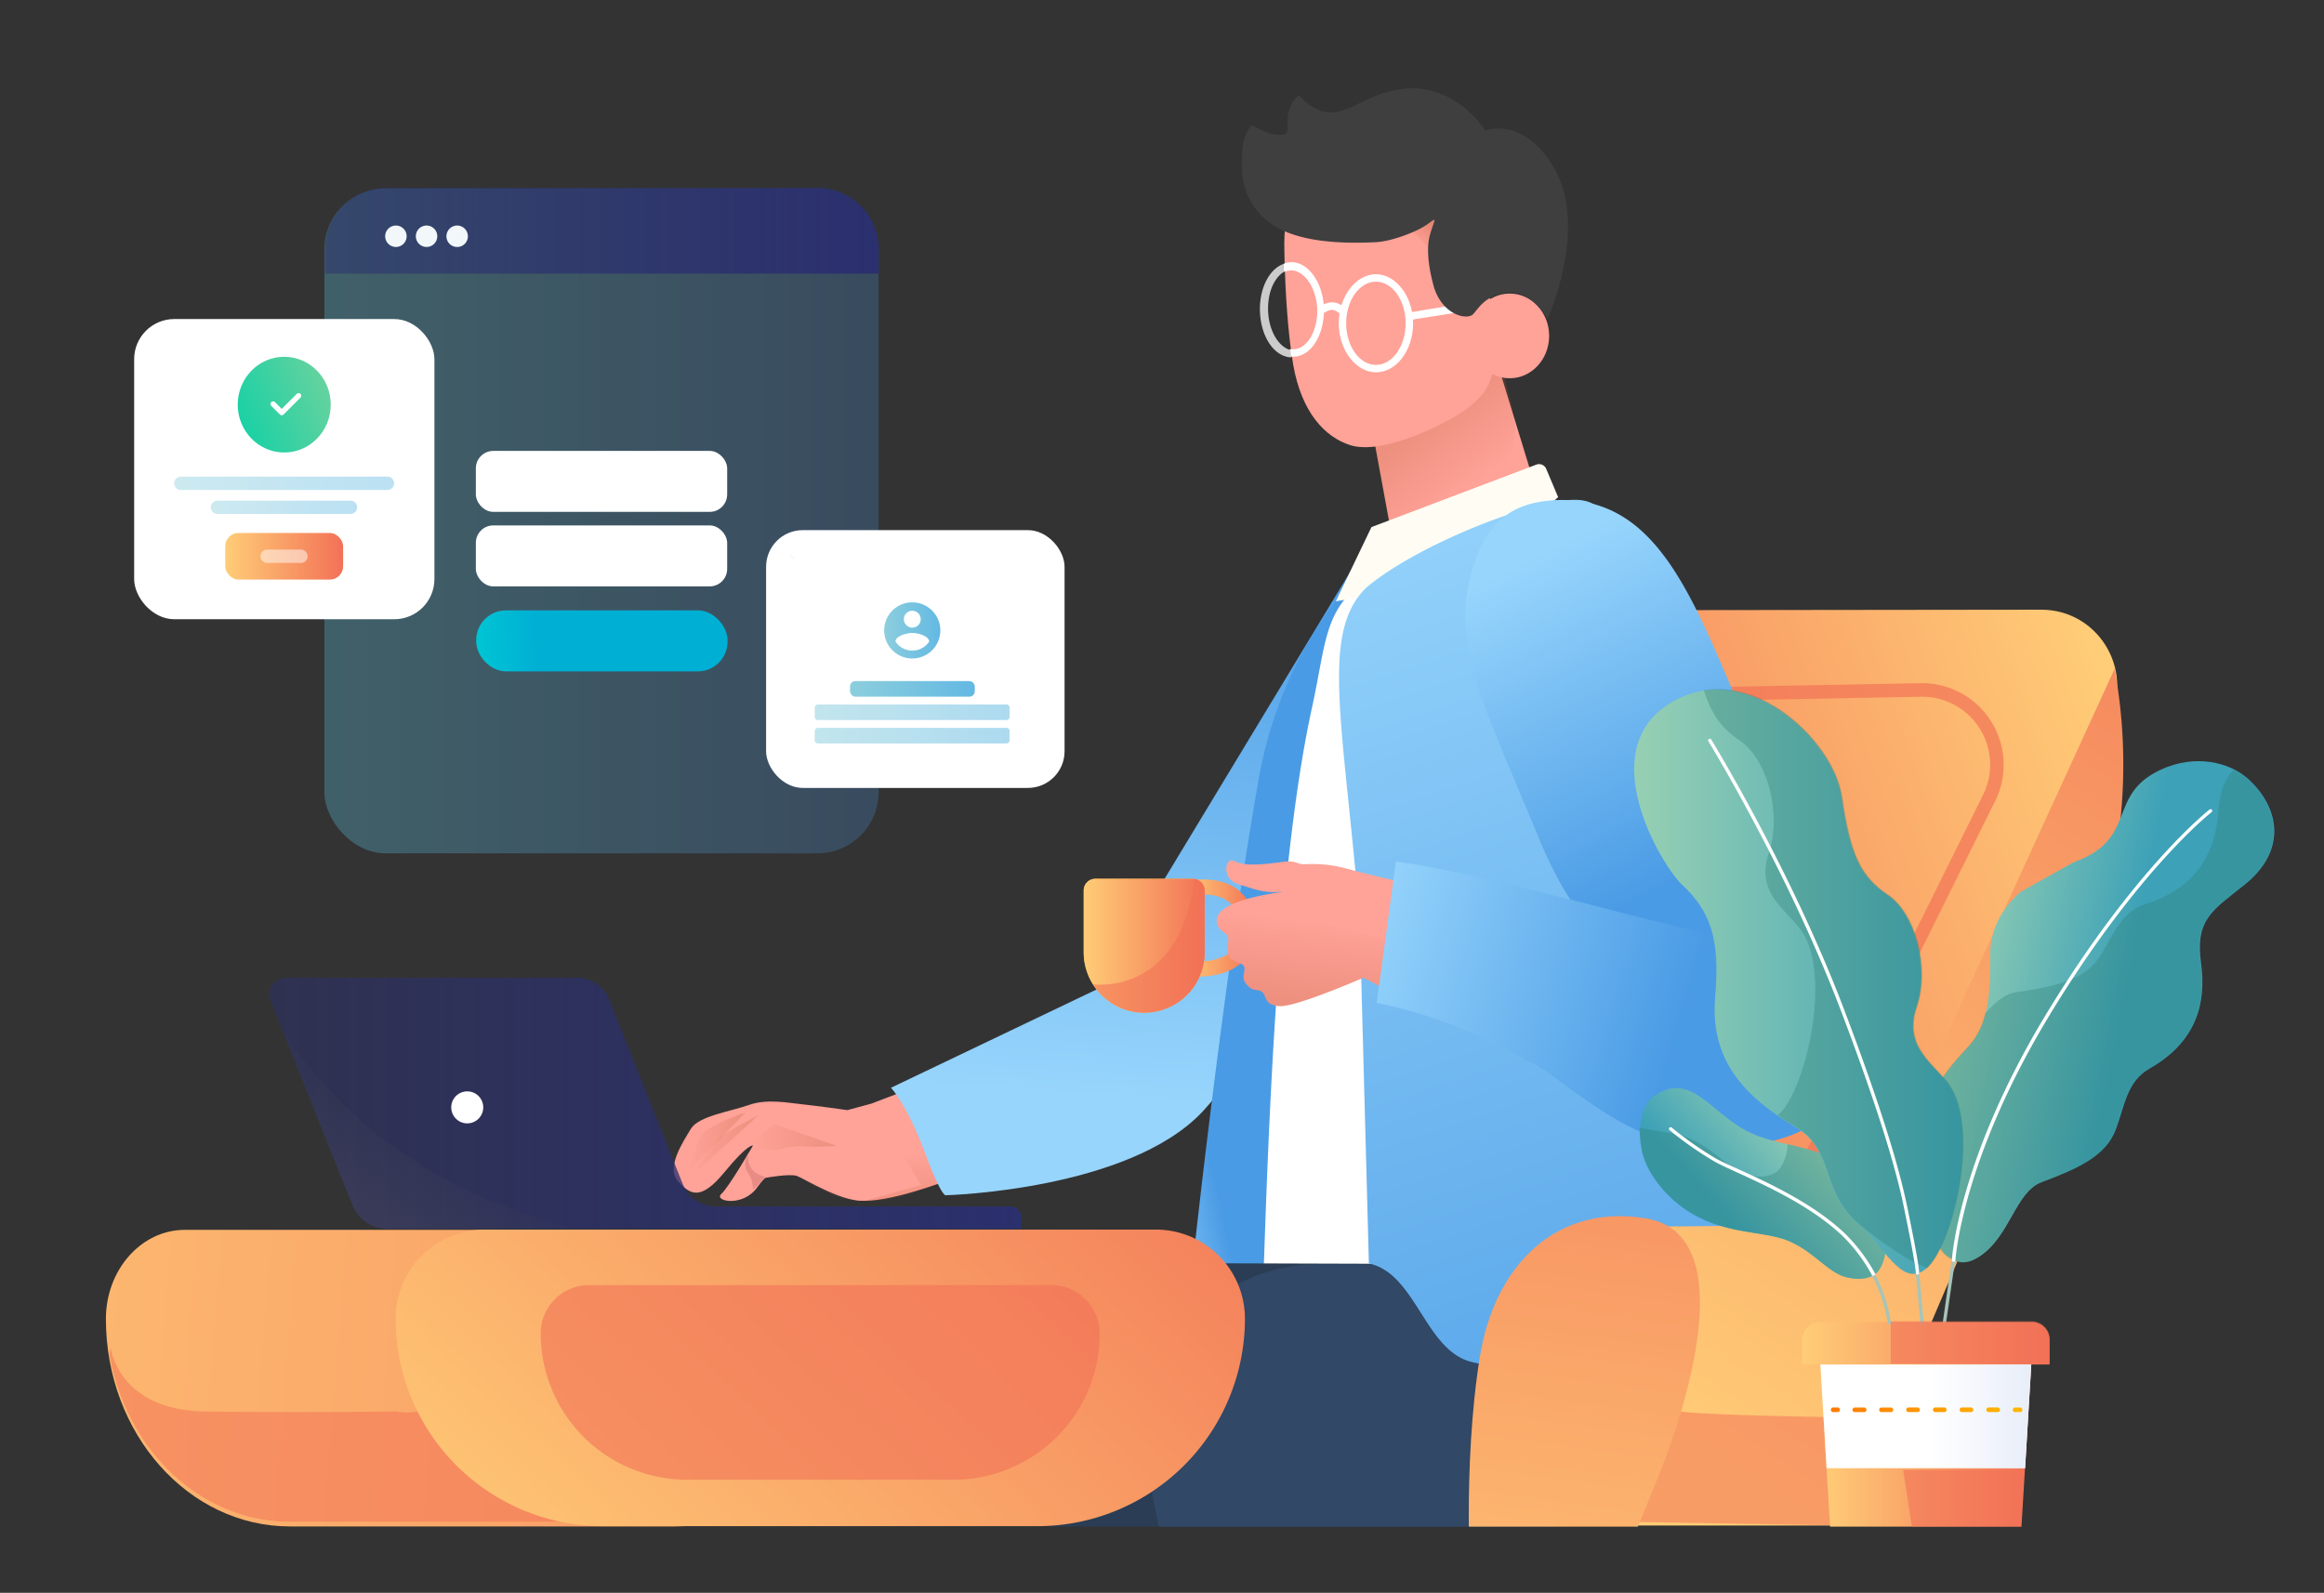 <svg xmlns="http://www.w3.org/2000/svg" xmlns:xlink="http://www.w3.org/1999/xlink" id="Layer_1" data-name="Layer 1" viewBox="0 0 1537.41 1053.94"><rect x="0" y="0" width="1537.41" height="1053.94" fill="#333333" stroke="none"/><defs><style> .cls-1 { fill: none; } .cls-2 { clip-path: url(#clip-path); } .cls-3 { fill: url(#linear-gradient); } .cls-27, .cls-4, .cls-49 { fill: #f27156; } .cls-4 { opacity: 0.68; } .cls-10, .cls-12, .cls-13, .cls-14, .cls-27, .cls-28, .cls-38, .cls-39, .cls-4, .cls-42, .cls-6, .cls-62 { isolation: isolate; } .cls-5 { fill: #ffa298; } .cls-10, .cls-12, .cls-13, .cls-14, .cls-28, .cls-6 { opacity: 0.25; } .cls-6 { fill: url(#linear-gradient-2); } .cls-7 { fill: #fff; } .cls-8 { fill: #ccc; } .cls-9 { fill: url(#linear-gradient-3); } .cls-10 { fill: url(#linear-gradient-4); } .cls-11 { fill: url(#linear-gradient-5); } .cls-12 { fill: url(#linear-gradient-6); } .cls-13 { fill: url(#linear-gradient-7); } .cls-14 { fill: url(#linear-gradient-8); } .cls-15 { fill: #e88c85; } .cls-16 { fill: url(#linear-gradient-9); } .cls-17 { fill: #fffdf3; } .cls-18 { fill: #ddd; } .cls-19 { fill: #2a3d54; } .cls-20 { fill: #314866; } .cls-21 { fill: url(#linear-gradient-10); } .cls-22 { fill: url(#linear-gradient-11); } .cls-23 { fill: url(#linear-gradient-12); } .cls-24 { fill: #ffbf40; } .cls-25 { fill: url(#linear-gradient-13); } .cls-26 { clip-path: url(#clip-path-2); } .cls-27 { opacity: 0.58; } .cls-28 { fill: url(#linear-gradient-14); } .cls-29 { fill: url(#linear-gradient-15); } .cls-30 { fill: url(#linear-gradient-16); } .cls-31 { opacity: 0.3; } .cls-32 { fill: url(#linear-gradient-17); } .cls-33 { fill: url(#linear-gradient-18); } .cls-34 { fill: #f2f7f9; } .cls-34, .cls-36, .cls-38, .cls-39 { fill-rule: evenodd; } .cls-35 { fill: url(#linear-gradient-19); } .cls-36 { fill: url(#linear-gradient-20); } .cls-37 { fill: url(#linear-gradient-21); } .cls-38, .cls-39, .cls-48 { opacity: 0.53; } .cls-38 { fill: url(#linear-gradient-22); } .cls-39 { fill: url(#linear-gradient-23); } .cls-40, .cls-42 { opacity: 0.44; } .cls-41 { fill: url(#linear-gradient-24); } .cls-42 { fill: url(#linear-gradient-25); } .cls-43 { fill: url(#linear-gradient-26); } .cls-44 { fill: url(#linear-gradient-27); } .cls-45 { opacity: 0.5; } .cls-46 { fill: url(#linear-gradient-28); } .cls-47 { clip-path: url(#clip-path-3); } .cls-50 { fill: url(#linear-gradient-29); } .cls-51 { fill: url(#linear-gradient-30); } .cls-52 { clip-path: url(#clip-path-4); } .cls-53 { fill: url(#linear-gradient-31); } .cls-54 { fill: url(#linear-gradient-32); } .cls-55 { clip-path: url(#clip-path-5); } .cls-56 { opacity: 0.52; } .cls-57 { fill: url(#linear-gradient-33); } .cls-58 { fill: url(#linear-gradient-34); } .cls-59 { fill: url(#linear-gradient-35); } .cls-60 { fill: url(#linear-gradient-36); } .cls-61 { fill: url(#linear-gradient-37); } .cls-62 { fill: #297c6e; opacity: 0.32; } .cls-63 { fill: url(#linear-gradient-38); } .cls-64 { fill: #a7c4b8; } .cls-65 { fill: url(#linear-gradient-39); } .cls-66 { fill: url(#linear-gradient-40); } .cls-67 { fill: #3f3f3f; } </style><clipPath id="clip-path"><rect class="cls-1" x="-13.96" y="-26.09" width="1719.53" height="1036.24"></rect></clipPath><linearGradient id="linear-gradient" x1="1430.78" y1="519.27" x2="986.08" y2="362.57" gradientTransform="matrix(1, 0, 0, -1, -13.96, 1027.91)" gradientUnits="userSpaceOnUse"><stop offset="0" stop-color="#ffcd77"></stop><stop offset="1" stop-color="#f37157"></stop></linearGradient><linearGradient id="linear-gradient-2" x1="12918.51" y1="1273.35" x2="12952.31" y2="1316.87" gradientTransform="translate(13893.64 1595.91) rotate(180)" gradientUnits="userSpaceOnUse"><stop offset="0" stop-color="#bc5a32" stop-opacity="0"></stop><stop offset="0.99" stop-color="#bc5a32"></stop></linearGradient><linearGradient id="linear-gradient-3" x1="12966.55" y1="1441.29" x2="12938.44" y2="1480.26" xlink:href="#linear-gradient-2"></linearGradient><linearGradient id="linear-gradient-4" x1="606.21" y1="182.15" x2="609.05" y2="219.41" gradientTransform="translate(-13.96 581.91)" xlink:href="#linear-gradient-2"></linearGradient><linearGradient id="linear-gradient-5" x1="780.63" y1="-227.21" x2="755.04" y2="145.41" gradientTransform="translate(-13.96 581.91)" gradientUnits="userSpaceOnUse"><stop offset="0" stop-color="#4a9be5"></stop><stop offset="1" stop-color="#97d5fc"></stop></linearGradient><linearGradient id="linear-gradient-6" x1="468.18" y1="271.72" x2="507.13" y2="271.72" gradientTransform="matrix(1, 0, 0, -1, -13.96, 1027.91)" xlink:href="#linear-gradient-2"></linearGradient><linearGradient id="linear-gradient-7" x1="469.58" y1="269.22" x2="515.79" y2="269.22" gradientTransform="matrix(1, 0, 0, -1, -13.96, 1027.91)" xlink:href="#linear-gradient-2"></linearGradient><linearGradient id="linear-gradient-8" x1="511" y1="275.64" x2="567.47" y2="275.64" gradientTransform="matrix(1, 0, 0, -1, -13.96, 1027.91)" xlink:href="#linear-gradient-2"></linearGradient><linearGradient id="linear-gradient-9" x1="790.42" y1="73.37" x2="733.85" y2="85.75" xlink:href="#linear-gradient-5"></linearGradient><linearGradient id="linear-gradient-10" x1="1161.09" y1="-41.88" x2="908.39" y2="721.89" gradientTransform="matrix(1, 0, 0, -1, -13.96, 1027.91)" xlink:href="#linear-gradient-5"></linearGradient><linearGradient id="linear-gradient-11" x1="1133.26" y1="451.36" x2="1027.38" y2="658.89" gradientTransform="matrix(1, 0, 0, -1, -13.96, 1027.91)" xlink:href="#linear-gradient-5"></linearGradient><linearGradient id="linear-gradient-12" x1="797.33" y1="32.13" x2="844.12" y2="32.13" gradientTransform="translate(-13.96 581.91)" gradientUnits="userSpaceOnUse"><stop offset="0" stop-color="#ffcc76"></stop><stop offset="1" stop-color="#f27156"></stop></linearGradient><linearGradient id="linear-gradient-13" x1="730.88" y1="402.14" x2="810.88" y2="402.14" gradientTransform="matrix(1, 0, 0, -1, -13.96, 1027.91)" xlink:href="#linear-gradient-12"></linearGradient><clipPath id="clip-path-2"><path class="cls-1" d="M724.62,581.48h64.6a7.7,7.7,0,0,1,7.7,7.7h0v40.88a40,40,0,0,1-40,40h0a40,40,0,0,1-40-40V589.18a7.7,7.7,0,0,1,7.7-7.7Z"></path></clipPath><linearGradient id="linear-gradient-14" x1="1197.75" y1="-966.2" x2="1182.35" y2="-913.58" gradientTransform="matrix(0.99, -0.17, 0.17, 0.99, -46.58, 1781)" xlink:href="#linear-gradient-2"></linearGradient><linearGradient id="linear-gradient-15" x1="12109.87" y1="3455.95" x2="12080.73" y2="3433.43" gradientTransform="translate(13408.14 -1178.72) rotate(155.75)" gradientUnits="userSpaceOnUse"><stop offset="0" stop-color="#cc7a5e" stop-opacity="0"></stop><stop offset="0.92" stop-color="#aa5f4b"></stop></linearGradient><linearGradient id="linear-gradient-16" x1="1123.58" y1="345.25" x2="908.99" y2="408.78" gradientTransform="matrix(1, 0, 0, -1, -13.96, 1027.91)" xlink:href="#linear-gradient-5"></linearGradient><linearGradient id="linear-gradient-17" x1="214.59" y1="709.35" x2="581.23" y2="709.35" gradientTransform="matrix(1, 0, 0, -1, 0, 1054)" gradientUnits="userSpaceOnUse"><stop offset="0" stop-color="#5fcae7"></stop><stop offset="1" stop-color="#4783c4"></stop></linearGradient><linearGradient id="linear-gradient-18" x1="229" y1="875.21" x2="595.25" y2="875.21" gradientTransform="matrix(1, 0, 0, -1, -13.96, 1027.91)" gradientUnits="userSpaceOnUse"><stop offset="0" stop-color="#2b306e" stop-opacity="0.5"></stop><stop offset="1" stop-color="#2b306e"></stop></linearGradient><linearGradient id="linear-gradient-19" x1="287.04" y1="625.4" x2="356.21" y2="628.23" gradientTransform="matrix(1, 0, 0, -1, 0, 1054)" gradientUnits="userSpaceOnUse"><stop offset="0" stop-color="#00d3d3"></stop><stop offset="1" stop-color="#00afd4"></stop></linearGradient><linearGradient id="linear-gradient-20" x1="598.88" y1="610.78" x2="636.02" y2="610.78" gradientTransform="matrix(1, 0, 0, -1, -13.96, 1027.91)" gradientUnits="userSpaceOnUse"><stop offset="0" stop-color="#8ccedd"></stop><stop offset="1" stop-color="#63b9e3"></stop></linearGradient><linearGradient id="linear-gradient-21" x1="562.33" y1="598.18" x2="644.85" y2="598.18" gradientTransform="matrix(1, 0, 0, -1, 0, 1054)" xlink:href="#linear-gradient-20"></linearGradient><linearGradient id="linear-gradient-22" x1="552.91" y1="556.62" x2="681.85" y2="556.62" xlink:href="#linear-gradient-20"></linearGradient><linearGradient id="linear-gradient-23" x1="552.91" y1="541.15" x2="681.85" y2="541.15" xlink:href="#linear-gradient-20"></linearGradient><linearGradient id="linear-gradient-24" x1="153.4" y1="692.25" x2="250.22" y2="692.25" xlink:href="#linear-gradient-20"></linearGradient><linearGradient id="linear-gradient-25" x1="129.15" y1="708.13" x2="274.66" y2="708.13" xlink:href="#linear-gradient-20"></linearGradient><linearGradient id="linear-gradient-26" x1="156.09" y1="773.02" x2="242.91" y2="809.02" gradientTransform="matrix(1, 0, 0, -1, 0, 1054)" gradientUnits="userSpaceOnUse"><stop offset="0" stop-color="#16d1a5"></stop><stop offset="1" stop-color="#87d29c"></stop></linearGradient><linearGradient id="linear-gradient-27" x1="148.97" y1="685.92" x2="226.99" y2="685.92" gradientTransform="matrix(1, 0, 0, -1, 0, 1054)" xlink:href="#linear-gradient"></linearGradient><linearGradient id="linear-gradient-28" x1="1128.04" y1="66.07" x2="1581.22" y2="752.19" gradientTransform="matrix(1, 0, 0, -1, -13.96, 1027.91)" xlink:href="#linear-gradient-12"></linearGradient><clipPath id="clip-path-3"><polygon class="cls-1" points="1075.57 811.77 1237.92 810.35 1344.51 582.35 1338.16 756.71 1220.28 1009.41 1024.04 1009.41 1075.57 811.77"></polygon></clipPath><linearGradient id="linear-gradient-29" x1="1022.81" y1="-168.34" x2="1115.98" y2="507.19" xlink:href="#linear-gradient"></linearGradient><linearGradient id="linear-gradient-30" x1="192.01" y1="148.09" x2="689.65" y2="148.09" gradientTransform="translate(-13.96 581.91)" xlink:href="#linear-gradient-18"></linearGradient><clipPath id="clip-path-4"><path class="cls-1" d="M189.1,646.91H381.77a22.82,22.82,0,0,1,21.17,14.35l48.64,122a23.84,23.84,0,0,0,22.17,15H668.28a7.43,7.43,0,0,1,7.41,7.42h0a7.41,7.41,0,0,1-7.41,7.41H256.38a25,25,0,0,1-23.23-15.71L178.84,662.13A11.07,11.07,0,0,1,185,647.75h0A11.11,11.11,0,0,1,189.1,646.91Z"></path></clipPath><linearGradient id="linear-gradient-31" x1="334.75" y1="179.73" x2="261.69" y2="288.79" gradientTransform="translate(-13.96 581.91)" gradientUnits="userSpaceOnUse"><stop offset="0" stop-color="#41415a" stop-opacity="0"></stop><stop offset="1" stop-color="#41415a"></stop></linearGradient><linearGradient id="linear-gradient-32" x1="-298.08" y1="168.79" x2="1215.1" y2="48.64" xlink:href="#linear-gradient"></linearGradient><clipPath id="clip-path-5"><path class="cls-1" d="M122.3,810.77H515.8c28.85,0,52.24,26.39,52.24,58.94h0C568,945.53,513.56,1007,446.36,1007H191.74c-67.2,0-121.68-61.47-121.68-137.29h0c0-32.55,23.39-58.94,52.24-58.94Z"></path></clipPath><linearGradient id="linear-gradient-33" x1="350.45" y1="-75.19" x2="803.63" y2="397.05" gradientTransform="matrix(1, 0, 0, -1, -13.96, 1027.91)" xlink:href="#linear-gradient-12"></linearGradient><linearGradient id="linear-gradient-34" x1="1206.18" y1="306.93" x2="1369.87" y2="306.93" gradientTransform="translate(-13.96 581.91)" xlink:href="#linear-gradient"></linearGradient><linearGradient id="linear-gradient-35" x1="1218.21" y1="376.76" x2="1357.72" y2="376.76" gradientTransform="translate(-13.96 581.91)" xlink:href="#linear-gradient"></linearGradient><linearGradient id="linear-gradient-36" x1="1290.99" y1="65.26" x2="1368.99" y2="65.26" gradientTransform="translate(-13.96 871.91)" gradientUnits="userSpaceOnUse"><stop offset="0" stop-color="#e4ebf8" stop-opacity="0"></stop><stop offset="1" stop-color="#e4ebf8"></stop></linearGradient><linearGradient id="linear-gradient-37" x1="1297.64" y1="68.53" x2="1416.68" y2="92.33" gradientTransform="translate(-13.96 581.91)" gradientUnits="userSpaceOnUse"><stop offset="0" stop-color="#97d0b3"></stop><stop offset="1" stop-color="#3da1b7"></stop></linearGradient><linearGradient id="linear-gradient-38" x1="1214.98" y1="172.11" x2="1156.78" y2="224.14" xlink:href="#linear-gradient-37"></linearGradient><linearGradient id="linear-gradient-39" x1="1095.02" y1="378.31" x2="1312.48" y2="378.31" gradientTransform="matrix(1, 0, 0, -1, -13.96, 1027.91)" xlink:href="#linear-gradient-37"></linearGradient><linearGradient id="linear-gradient-40" x1="1224.93" y1="350.91" x2="1351.65" y2="350.91" gradientTransform="translate(-13.96 581.91)" gradientUnits="userSpaceOnUse"><stop offset="0.01" stop-color="#ff7a00"></stop><stop offset="0.98" stop-color="#ffb600"></stop></linearGradient></defs><g id="Layer_2" data-name="Layer 2"><g id="Layer_3" data-name="Layer 3"><g class="cls-2"><g><g id="Layer_16" data-name="Layer 16"><g><path class="cls-3" d="M1058.63,403.77l291.53-.35c37.19-.16,61.62,38.81,45.24,72.21L1234.4,804l-91,28.24-86.12-9.89Z"></path><path class="cls-4" d="M1073.19,464.74,1271.68,461l-.09-4.5V461a45,45,0,0,1,41.09,63.27l4.12,1.81-4-2-154,310.42a4.5,4.5,0,0,0,8.06,4l154-310.51v-.05a54,54,0,0,0-49.29-75.9h0L1073,455.74a4.5,4.5,0,0,0,.18,9Z"></path><g><path class="cls-5" d="M908.25,286.68,921.53,359s3,16.23-5.41,41.8c-5.9,17.21,5.41,19.18,14.75,20.16,11.32,1,28.53.5,54.1-4.91,37.38-7.87,53.12-28,53.12-28l-10.82-28-36.89-120.5Z"></path><path class="cls-6" d="M996.29,304.38c11.31-17.21,2.45-42.29,2-42.78l-3.44-13.77-4.43-8.37-80.69,55.6,10.82,60s12.29-2,29.5-10.33c12.3-5.9,33.94-21.64,46.24-40.33Z"></path><path class="cls-5" d="M853.85,135.63c10.31-19.72,29.33-14.39,29.33-14.39s31.42-24,61.31-2.17c25.27,18.68,40.75,77.32,40.75,77.32L994.51,222s-5.14,14.92-7.72,26.65c-2.58,11.19-12.37,20.78-29.33,29.84-20.09,10.66-47.89,21.33-64.38,16s-32-21.31-37.61-53.29c-3.61-21.32-5.15-48.5-5.67-68.75,0-6.4-1.54-25.57,4.13-36.77Z"></path><g><path class="cls-7" d="M881.2,205.06a7.55,7.55,0,0,0-4.92,2l-3-4c0-.49,3.44-3,8.36-3a10.63,10.63,0,0,1,7.87,3.93l-3.46,3.46S883.66,205.06,881.2,205.06Z"></path><path class="cls-7" d="M853.17,231.06l.49,4.92h2c11.8,0,20.65-14.75,20.16-32-.49-16.72-10.33-31-22.13-30.49a14.33,14.33,0,0,0-4.43,1v5.42a17.58,17.58,0,0,1,4.92-1c8.85,0,16.72,11.81,17.21,25.58S865,230.62,856.1,231.07Z"></path></g><path class="cls-8" d="M854.15,236.51l-.49-4.91c-7.87-2-14.26-12.79-14.76-25.58-.49-12.29,3.94-22.13,10.33-26.06v-5.41C839.4,178,833,191.27,833.49,206,834,222.74,842.84,236.06,854.15,236.51Z"></path><path class="cls-9" d="M963.42,105l-86.07,27s32.46,6.88,52.14,18.2c16.72,9.83,36.39,42.29,36.39,42.29Z"></path><ellipse class="cls-5" cx="998.74" cy="222.26" rx="26.07" ry="28.03"></ellipse><g><path class="cls-7" d="M885.63,213.91c0-17.7,11.31-32.46,24.59-32.46s24.59,14.76,24.59,32.46S924,246.35,910.22,246.35C896.94,246.35,885.63,231.6,885.63,213.91Zm4.92,0c0,15.25,8.85,27.54,19.67,27.54s19.67-12.29,19.67-27.54-8.85-27.54-19.67-27.54S890.55,198.64,890.55,213.91Z"></path><path class="cls-7" d="M931.37,211.91l-.5-4.92L981,198.64l-5.94,6.42Z"></path></g><g><path class="cls-5" d="M576.38,730.25s104.18-40.1,136.26-47.8,29.52,56.46,29.52,56.46-84.93,31.51-119.36,43.63c-53.48,18.83-60.32,9.84-60.32,9.84Z"></path><path class="cls-10" d="M670.29,736.06s-80.86,37.54-111.66,36.26-52.94,7.59-52.94,7.59,18.93-5.94,27.59,1.76c15.24,6.9,29.3,21.71,74.44,6.26,45.44-15.56,72.19-25.19,72.19-25.19Z"></path><path class="cls-11" d="M900.86,365.67,726.44,654.22,589.33,719.79c-.81-1.14,10.22,9.59,23.06,44.24C623.46,793.91,626,790.85,626,790.85s120.29-3.17,169.38-55.17S948.35,476.37,900.86,365.67Z"></path><path class="cls-5" d="M576.38,730.25l-15.83,4.28s-21.39-3-29.94-3.85-23.11-3.85-35.09.43-33.37,7.27-38.48,15.8-16.68,25.67-8.56,34.65,15,13.26,30.81-6S498.12,758,498.12,758s-15.83,27.38-21,32.09,14.54,9,24-4.71c3.42-4.7,5.13-6,5.13-6s16.26-3,21-1.28,33.37,19.68,47.06,15.83l35.08-9.84Z"></path><path class="cls-12" d="M493.17,736.06s-26.95,9-29.95,16.26-9,24-9,24"></path><path class="cls-13" d="M501.83,737.91s-23.26,11.88-26,15.08-20.21,26.48-20.21,26.48"></path><path class="cls-14" d="M512.1,743.73S498.47,753.84,497,760.58a36.84,36.84,0,0,1,10.59,0c6.42.8,8.66-.65,15.88-1.77s8.35,0,15.24,0,14.76-.64,14.76-.64"></path><path class="cls-15" d="M494.94,763.14s-4.18,7.06-.32,12.52a20.14,20.14,0,0,1,3.48,11.55s6.1-5.62,8-8.67C501.19,777.58,493.65,773.73,494.94,763.14Z"></path></g><path class="cls-7" d="M823.92,887.67l345.48-13.76S1101.77,490.29,1098,473.57c-29.65-129.35-88.29-131.64-105-132.13C764.09,336.83,823.92,887.67,823.92,887.67Z"></path><path class="cls-16" d="M931,367.79c-6.76.78-31.83.92-63.54,53.67a277.94,277.94,0,0,0-34.85,94.45c-23.74,133.81-46.3,339.61-49.61,380.5v.67c0,3.51,2.3,6.33,5.1,6.31h13.66c12.6,0,32.57-11.66,33-26.91C838.23,776.64,843,583.05,867.76,469,879.94,413.91,873.57,395.09,931,367.79Z"></path><path class="cls-17" d="M1030.71,329l-60,53.61-87,15.25,23.56-49.1,109.26-41.4a5.13,5.13,0,0,1,6.39,3l7.87,18.68Z"></path><circle class="cls-18" cx="863" cy="591.61" r="7.38"></circle><g><path class="cls-19" d="M997.92,836.47l-227.29-.7-108,125.64L701.45,1020H1012S1065.69,922.59,997.92,836.47Z"></path><path class="cls-20" d="M998.63,836.47H872.29c-72.92,0-127.51,66.89-112.9,138.33l16.18,79.11,247.06-2.82L1053,865.44Z"></path></g><path class="cls-21" d="M905.57,836c31.33,6.68,37.07,57.86,68.24,65.26a74.18,74.18,0,0,0,17.05,2.12L1169.8,890.5a5.4,5.4,0,0,0,5.42-5.38h0a5.14,5.14,0,0,0-.16-1.3l-65.17-410.24c-31.47-129.35-49.09-142.35-66.79-142.84-27.55-1-106,29.7-139.41,58.24-30.49,30-15,89-4.24,218.82"></path><path class="cls-22" d="M1025.26,331.21c-26.25,2.2-39.11,15.26-47.44,34.82a111,111,0,0,0-4.73,71.88c8.87,33.4,17.7,51,43.54,113.4,29.33,72.86,60.25,82.63,88.92,108.73,38.78,35.34,48.48,106,85.44,88,38.12-18.6,42.26-54.86,40.35-88.6-2.11-37.58-49.17-120-75-178.72-36.17-83.36-59-155.28-131.16-149.57Z"></path><g><path class="cls-23" d="M790.17,592.38l-.56-2.9.55,2.9h0l-.56-2.9.55,2.9h0a37.6,37.6,0,0,1,6.09-.47,36.13,36.13,0,0,1,7.76.81,24,24,0,0,1,5.89,2.09,18.59,18.59,0,0,1,3.86,2.67,17.7,17.7,0,0,1,4.41,6.43,30,30,0,0,1,2,11v.39a24,24,0,0,1-.82,6.47,16,16,0,0,1-4.34,7.38,19.5,19.5,0,0,1-5.08,3.5,32.66,32.66,0,0,1-9.21,2.82,49.65,49.65,0,0,1-8.17.65,25.19,25.19,0,0,1-2.75-.08h-.9l-.15,1.42.16-1.41h0l-.15,1.42.16-1.41a5,5,0,1,0-1.33,9.92h.27c.14,0,1.92.2,4.7.2a58.76,58.76,0,0,0,10-.82,44.18,44.18,0,0,0,9.11-2.48,33.34,33.34,0,0,0,6.83-3.62,26.23,26.23,0,0,0,8.39-9.4,30.66,30.66,0,0,0,3.3-14.5v-.51a37.74,37.74,0,0,0-3.73-16.94,26.93,26.93,0,0,0-6.54-8.37,31,31,0,0,0-12.31-6.25,48,48,0,0,0-19.31-.73,5,5,0,0,0,1.9,9.82h0Z"></path><path class="cls-24" d="M724.62,581.48h64.6a7.7,7.7,0,0,1,7.7,7.7h0v40.88a40,40,0,0,1-40,40h0a40,40,0,0,1-40-40V589.18a7.7,7.7,0,0,1,7.7-7.7Z"></path><g><path class="cls-25" d="M724.62,581.48h64.6a7.7,7.7,0,0,1,7.7,7.7h0v40.88a40,40,0,0,1-40,40h0a40,40,0,0,1-40-40V589.18a7.7,7.7,0,0,1,7.7-7.7Z"></path><g class="cls-26"><path class="cls-27" d="M721.63,651.21s62.46,10.27,69.3-77c19.25,34.22,19.25,94.12,5.56,100.53S731,686.72,721.63,651.21Z"></path></g></g></g><path class="cls-5" d="M1087.55,623.54c-14.93-4.07-131.67-29.24-131.67-29.24l-.22.21-27-10.45s-29.7-7-38.81-9.59a84.55,84.55,0,0,0-26.07-2.64c-7,.35-4.63-2.94-16.35-1.38s-24.32,2.85-30.69-.63-9.16,11.88,2.57,15.28,15.89,6,29.76,4.91c-19,2.77-45.76,8.11-44.13,20.23,1.62,7.17,6.84,6.29,7.52,10.31s-2.53,9.52,1.9,13.73,8.24,2.34,8.85,6-2.54,7,2,11.66,5.7,1.93,9.39,4.21,1.08,8.91,11.94,9.56,55.51-18.83,55.51-18.83,188,101.67,212.86,67.41C1134.2,687.7,1102.48,627.6,1087.55,623.54Z"></path><path class="cls-28" d="M1130.1,699.06c-7.88-2.15-123.12-51.7-206.68-75.87C848.7,601.58,804.23,604.58,805,610.3c1.62,7.17,6.84,6.29,7.52,10.31s-2.53,9.52,1.9,13.73,8.24,2.34,8.85,6-2.54,7,2,11.66,5.7,1.93,9.39,4.21,1.08,8.91,11.94,9.56,55.5-18.89,55.5-18.89,187.9,101.67,212.77,67.41C1134.2,687.7,1145,703.06,1130.1,699.06Z"></path><path class="cls-29" d="M965.1,596.18c11.19.85,38.82,7.94,45.38,9.29l-11.69,87.86-57.43-26.78s23.12-35,22.88-64.08Z"></path><path class="cls-30" d="M910.75,663.56c56.55,11.27,96,37.09,99.88,38.47,16.85,5.58,58.78,50.57,106,55.79,73.15,5.88,110.43-19.16,111.3-71.33,1.49-24.84-5.42-55.59-101.53-69.52-48-10.3-145.88-39.18-202.94-46.94Z"></path></g><g id="Group_228" data-name="Group 228"><g id="Group_226" data-name="Group 226"><g id="Group_222" data-name="Group 222" class="cls-31"><g id="Group_133" data-name="Group 133"><rect id="Rectangle_232-3" data-name="Rectangle 232-3" class="cls-32" x="214.59" y="124.69" width="366.64" height="439.93" rx="40.42"></rect></g></g><path id="Rectangle_335" data-name="Rectangle 335" class="cls-33" d="M255.45,124.34H540.87a40.42,40.42,0,0,1,40.42,40.42v16.3H215v-16.3a40.42,40.42,0,0,1,40.42-40.42Z"></path><path id="Path_2172" data-name="Path 2172" class="cls-34" d="M282.17,163.41a7.09,7.09,0,1,0-7.08-7.1h0a7.08,7.08,0,0,0,7.07,7.09h0Zm-20.26,0a7.09,7.09,0,1,0-7.09-7.09h0a7.08,7.08,0,0,0,7.07,7.09h0Zm47.62-7.09a7.1,7.1,0,1,1-7.11-7.09h0a7.08,7.08,0,0,1,7.09,7.09Z"></path><g id="Rectangle_336" data-name="Rectangle 336"><rect class="cls-7" x="314.78" y="298.35" width="166.27" height="40.35" rx="11.55"></rect></g><g id="Rectangle_340" data-name="Rectangle 340"><rect class="cls-7" x="314.78" y="347.65" width="166.27" height="40.35" rx="11.55"></rect></g><rect id="Rectangle_341" data-name="Rectangle 341" class="cls-35" x="315.03" y="403.88" width="166.27" height="40.35" rx="19.63"></rect></g><g id="Group_225" data-name="Group 225"><g id="Group_219" data-name="Group 219"><g id="Group_133-2" data-name="Group 133-2"><rect id="Rectangle_232-4" data-name="Rectangle 232-4" class="cls-7" x="506.8" y="350.78" width="197.45" height="170.57" rx="24.25"></rect></g></g><path id="Path_2156" data-name="Path 2156" class="cls-36" d="M584.92,417.13a18.57,18.57,0,1,0,18.57-18.57,18.56,18.56,0,0,0-18.57,18.57Zm24.18-7.43a5.58,5.58,0,1,1-5.59-5.57h0a5.57,5.57,0,0,1,5.57,5.57h0Zm-16.71,14.82c0-3.7,7.42-5.72,11.14-5.72s11.08,2,11.14,5.72a13.37,13.37,0,0,1-22.28,0Z"></path><rect id="Rectangle_263" data-name="Rectangle 263" class="cls-37" x="562.33" y="450.66" width="82.52" height="10.32" rx="3.55"></rect><path id="Path_2157" data-name="Path 2157" class="cls-38" d="M539,468.19a2.06,2.06,0,0,1,2.06-2.06H665.83a2.06,2.06,0,0,1,2.06,2.06h0v6.19a2.06,2.06,0,0,1-2.06,2.06H541a2.07,2.07,0,0,1-2.07-2.06h0Z"></path><path id="Path_2158" data-name="Path 2158" class="cls-39" d="M539,483.66A2.06,2.06,0,0,1,541,481.6H665.83a2.06,2.06,0,0,1,2.06,2.06h0v6.19a2.07,2.07,0,0,1-2.06,2.07H541a2.07,2.07,0,0,1-2.07-2.07h0Z"></path><path id="Path_2161" data-name="Path 2161" class="cls-34" d="M522.57,366.33h0a3.6,3.6,0,0,0,3.59,3.61h0"></path></g><g id="Group_224" data-name="Group 224"><rect id="Rectangle_343-2" data-name="Rectangle 343-2" class="cls-7" x="88.75" y="211.1" width="198.63" height="198.63" rx="26.56"></rect><g id="Group_223" data-name="Group 223"><g id="Group_210" data-name="Group 210" class="cls-40"><path id="Rectangle_321" data-name="Rectangle 321" class="cls-41" d="M143.85,331.25h88a4.43,4.43,0,0,1,4.41,4.41h0a4.4,4.4,0,0,1-4.39,4.41h-88a4.4,4.4,0,0,1-4.41-4.39h0a4.43,4.43,0,0,1,4.41-4.41Z"></path></g><g id="Group_211" data-name="Group 211"><path id="Rectangle_322" data-name="Rectangle 322" class="cls-42" d="M119.6,315.37H256.29a4.43,4.43,0,0,1,4.41,4.41h0a4.4,4.4,0,0,1-4.39,4.41H119.6a4.4,4.4,0,0,1-4.41-4.39h0a4.43,4.43,0,0,1,4.41-4.41Z"></path></g><g id="Group_214" data-name="Group 214"><g id="Group_212" data-name="Group 212"><ellipse id="Ellipse_41" data-name="Ellipse 41" class="cls-7" cx="188.03" cy="267.74" rx="30.77" ry="31.67"></ellipse></g><g id="Group_213" data-name="Group 213"><ellipse id="Ellipse_42" data-name="Ellipse 42" class="cls-43" cx="188.03" cy="267.74" rx="30.77" ry="31.67"></ellipse></g></g><g id="Group_227" data-name="Group 227"><g id="Group_215" data-name="Group 215"><rect id="Rectangle_323" data-name="Rectangle 323" class="cls-44" x="148.97" y="352.64" width="78.02" height="30.87" rx="8.82"></rect></g><g id="Group_217" data-name="Group 217" class="cls-45"><g id="Group_216" data-name="Group 216"><path id="Rectangle_324" data-name="Rectangle 324" class="cls-7" d="M176.74,363.66H199.1a4.4,4.4,0,0,1,4.41,4.41h0a4.4,4.4,0,0,1-4.41,4.41H176.74a4.4,4.4,0,0,1-4.41-4.41h0a4.41,4.41,0,0,1,4.39-4.41Z"></path></g></g></g><g id="_157977" data-name=" 157977"><path id="Path_2174" data-name="Path 2174" class="cls-7" d="M196.22,260.73l-9.83,9.83-4.51-4.5a1.74,1.74,0,0,0-2.46,2.46l5.74,5.73a1.68,1.68,0,0,0,1.23.51h0a1.72,1.72,0,0,0,1.23-.51l11.06-11.06a1.74,1.74,0,0,0-2.11-2.76.65.65,0,0,0-.18.15,1.29,1.29,0,0,0-.17.16Z"></path></g></g></g></g><path class="cls-46" d="M1075.57,811.77l104-1a80,80,0,0,0,70.53-43.56l148.78-324.62h0a350.32,350.32,0,0,1-22.35,200.8l-156.23,366H1024Z"></path><g class="cls-47"><g class="cls-48"><path class="cls-49" d="M1096,903.79s-2.73,28.36,18.54,30.54,93.27,3.28,93.27,3.28,43.54-.42,52.27-22.79l-39.76,94.59-167.06-2.82Z"></path></g></g><path class="cls-50" d="M973.1,1052.33s-5.8-81.2,5.8-154.11c10-62.88,52.2-101.91,110.2-92,64.53,11.06,24,130.08,9.94,165.71s-34,82-34,82Z"></path><g><g id="laptop"><path class="cls-51" d="M189.1,646.91H381.77a22.82,22.82,0,0,1,21.17,14.35l48.64,122a23.84,23.84,0,0,0,22.17,15H668.28a7.43,7.43,0,0,1,7.41,7.42v7.41H256.38a25,25,0,0,1-23.23-15.71L178.84,662.13A11.07,11.07,0,0,1,185,647.75h0A11.11,11.11,0,0,1,189.1,646.91Z"></path><g class="cls-52"><path class="cls-53" d="M171.92,656.71C183.69,675.06,241.1,802.12,441.1,823.3s-238.59,0-238.59,0Z"></path></g><circle class="cls-7" cx="309.1" cy="732.72" r="10.59"></circle></g><g><path class="cls-54" d="M122.3,813.77H515.8c28.85,0,52.24,26.39,52.24,58.94h0C568,948.53,513.56,1010,446.36,1010H191.74c-67.2,0-121.68-61.47-121.68-137.29h0c0-32.55,23.39-58.94,52.24-58.94Z"></path><g class="cls-55"><g class="cls-56"><path class="cls-49" d="M73.19,891.59s4.69,41.32,61.93,42.32,127.62,0,127.62,0,31,9.53,49.74-39.17S389.43,1007,389.43,1007l-16.89,36-229,8.47S60,955.12,73.19,891.59Z"></path></g></g><path class="cls-57" d="M320.63,813.59h444a58.94,58.94,0,0,1,58.94,58.94h0a137.29,137.29,0,0,1-137.29,137.29H399A137.29,137.29,0,0,1,261.69,872.53h0a58.94,58.94,0,0,1,58.94-58.94Z"></path><path class="cls-27" d="M389.72,850.3H695.54a32,32,0,0,1,32,32h0a96.78,96.78,0,0,1-96.77,96.79H454.49A96.78,96.78,0,0,1,357.7,882.3h0a32,32,0,0,1,32-32Z"></path></g></g><g><path class="cls-58" d="M1228.12,874.82H1344a11.88,11.88,0,0,1,11.88,11.88h0v16.15H1192.22V886.71a11.89,11.89,0,0,1,11.87-11.89h0"></path><path class="cls-59" d="M1343.76,902.86H1204.25l6.66,111.62H1337Z"></path><path class="cls-7" d="M1339.68,971.47l4.08-68.61H1204.25l4.09,68.61Z"></path><path class="cls-60" d="M1339.68,971.47l4.08-68.61h-78l4.09,68.61Z"></path><path class="cls-61" d="M1335.83,590.86c-12.24,11.13-19.25,24.82-19.29,41.35,0,20.26.33,44.74-14.11,60.1-19.06,20.36-25.09,29.15-30.49,65.38-5.7,38.33,8.9,67.51,15.57,72.78s12.85,7,22.26.74c20-13.36,23.59-42.56,40.86-49,23.77-8.9,42.29-17.09,49-34.72,6-15.87,7.23-31.71,22.25-40.35,31.16-17.8,37.84-43.08,34.19-69.84-4-29.24,7.83-35,28.93-52,28.33-22.79,23-51.19,2-70.11-11.84-10.57-34.45-16.73-57.86-5.78-36,16.91-14.4,45.8-57.33,61.11l-36.15,20.21Z"></path><path class="cls-62" d="M1486.8,515.44a43.27,43.27,0,0,0-9.06-6.08c-5.83,5.88-9.22,13.91-10.24,27.78-2,26.93-13.87,50.21-48.12,61.07-16.58,5.25-21.14,20.47-30.33,34.72-10.2,15.8-30,19.89-55.2,23.59-7.94,1.18-14.24,7.08-20.65,14.11A47.85,47.85,0,0,1,1302,692.48c-19,20.37-25.08,29.16-30.49,65.39-5.7,38.33,8.9,67.51,15.58,72.78s12.84,7,22.25.73c20-13.35,23.6-42.55,40.87-49,23.77-8.9,42.28-17.09,49-34.72,6-15.87,7.23-31.71,22.26-40.35,31.15-17.8,37.83-43.09,34.18-69.84-4-29.24,7.84-35,28.93-52,28.36-22.77,23-51.19,2-70.06Z"></path><path class="cls-63" d="M1086,760.48c2.89,14.91,14.69,29.64,27.55,38.81,25.51,18.12,51.64,14.65,69,21.59s26.7,21.59,39.54,24.48c10.09,2.23,16.92,0,20.41-4.18,8.62-10.51,8.91-41.13-14.69-63.43s-50.38-17.43-73.44-30-36.34-38.42-59.2-23.08c0,0-14.58,7.25-9.08,35.76Z"></path><path class="cls-62" d="M1227.65,777.66c-14.38-13.58-30-17.09-45.12-20.59a29.21,29.21,0,0,1-5.27,16.36c-3.47,4.23-10.33,6.39-20.41,4.18-12.75-2.78-22.26-17.42-39.55-24.48-8.9-3.6-20.21-4.45-32.56-6.85a59.66,59.66,0,0,0,1.2,14.11c2.89,14.91,14.69,29.64,27.55,38.81,25.51,18.12,51.64,14.65,69,21.59s26.71,21.59,39.54,24.47c10.08,2.23,16.91,0,20.41-4.18,8.59-10.53,8.9-41.18-14.69-63.43Z"></path><path class="cls-7" d="M1239.6,844.87a1.1,1.1,0,0,1-1-.6l-.23-.49-.44-.82-.22-.45a110,110,0,0,0-19.08-25c-20.79-19.59-50.21-32.94-69.66-41.84-5.85-2.67-10.91-5-14.24-6.81a234.91,234.91,0,0,1-30.16-21,1.11,1.11,0,1,1,1.23-1.85l.17.14a229.84,229.84,0,0,0,29.82,20.79c3.3,1.78,8.31,4.07,14.14,6.68,19.58,8.9,49.18,22.41,70.28,42.28a112.76,112.76,0,0,1,19.54,25.51l.23.44.49.89.22.49a1.06,1.06,0,0,1-.42,1.45h0a.7.7,0,0,1-.49.13Z"></path><path class="cls-64" d="M1248.86,876.11a99,99,0,0,0-10-31.15l-.31-.61,2-1,.31.62A98.36,98.36,0,0,1,1251,876l-2.22.22Zm18.51-33.81,2.23-.23,3.09,33.92-2.22.22Zm17.81,32.93,5.94-41.53,2.23.32-6,41.53Z"></path><path class="cls-65" d="M1112.74,585.32c19,18,25.19,35.77,21.9,74.47-3.52,41,18.69,65.43,53,85.91,26.55,15.8,15.29,42.62,42.69,65.1,15.44,12.64,27.46,41.71,43.51,28.93,17.43-14,36.54-92,15.31-122.14-9.48-13.35-30.45-24.62-21.45-51s-1-62.31-18.92-74.38-24.93-26.26-30.49-64.72-63.37-92.32-112.84-62.6c-52.59,31.53-5.74,108.23,7.23,120.51Z"></path><path class="cls-62" d="M1289.69,717.45c-9.48-13.35-30.44-24.61-21.45-51s-1-62.32-18.92-74.38-24.93-26.26-30.49-64.72c-4.76-33-48.36-77.9-91.65-70.64,5,16.47,12.15,25.43,24,33.51,17.8,12.16,27.91,48,18.91,74.38s12,37.57,21.46,51c21.23,30,2.11,108.16-15.31,122.14l-.23.16c3.83,2.67,7.86,5.23,12.09,7.72,26.55,15.8,15.29,42.62,42.69,65.1,33,27,45.47,27.37,43.51,28.93,17.36-13.95,36.5-92.07,15.29-122.14Z"></path><path class="cls-7" d="M1268.49,843.31h-.23a1.13,1.13,0,0,1-.89-1.32h0s.14-4.45-8-43.76c-6.08-29.31-19.43-71-40.82-127.61-35.21-93.19-87.86-179.25-88.4-180.12a1.15,1.15,0,0,1,.35-1.54h0a1.17,1.17,0,0,1,1.56.36c.53.89,53.41,87.11,88.57,180.5,21.44,56.68,34.81,98.55,40.91,128,8.24,39.61,8.12,44.13,8,44.64a1,1,0,0,1-1.06.89Zm23.74-8.45h0a1.08,1.08,0,0,1-1-1.14h0c0-.67,4.23-67,62.76-163.29S1461.2,536,1461.71,535.65a1.09,1.09,0,0,1,1.53.19h0a1.08,1.08,0,0,1-.18,1.53h0c-.51.38-49,38.33-107.14,134.21s-62.32,161.58-62.32,162.24a1.11,1.11,0,0,1-1.13,1.07Z"></path><path class="cls-27" d="M1344,874.26H1250.8v28h105.11V886.11a11.85,11.85,0,0,0-11.84-11.86Z"></path><path class="cls-66" d="M1215.51,934.32h-3a1.51,1.51,0,0,1,0-3h3a1.52,1.52,0,0,1,1.68,1.33,1.5,1.5,0,0,1-1.33,1.67A1,1,0,0,1,1215.51,934.32Zm105.87,0h-6a1.51,1.51,0,0,1,0-3h6a1.52,1.52,0,0,1,1.68,1.33,1.5,1.5,0,0,1-1.33,1.67A1,1,0,0,1,1321.38,934.32Zm-17.67,0h-6a1.51,1.51,0,0,1,0-3h6a1.52,1.52,0,0,1,1.68,1.33,1.5,1.5,0,0,1-1.33,1.67A1,1,0,0,1,1303.71,934.32Zm-17.66,0h-6a1.51,1.51,0,0,1,0-3h6a1.52,1.52,0,0,1,1.68,1.33,1.5,1.5,0,0,1-1.33,1.67A1,1,0,0,1,1286.05,934.32Zm-17.67,0h-6a1.51,1.51,0,0,1,0-3h6a1.52,1.52,0,0,1,1.68,1.33,1.5,1.5,0,0,1-1.33,1.67,1,1,0,0,1-.35,0Zm-17.66,0h-5.9a1.48,1.48,0,0,1-1.66-1.29v0a1.53,1.53,0,0,1,1.32-1.68h6.25a1.52,1.52,0,0,1,1.68,1.33,1.5,1.5,0,0,1-1.33,1.67,1,1,0,0,1-.35,0Zm-17.67,0h-5.9a1.48,1.48,0,0,1-1.66-1.29v0a1.53,1.53,0,0,1,1.32-1.68h6.25a1.52,1.52,0,0,1,1.68,1.33,1.5,1.5,0,0,1-1.33,1.67,1,1,0,0,1-.35,0Zm103.15,0h-3a1.48,1.48,0,0,1-1.66-1.29v0a1.53,1.53,0,0,1,1.32-1.68h3.35a1.52,1.52,0,0,1,1.68,1.33,1.5,1.5,0,0,1-1.33,1.67,1,1,0,0,1-.35,0Z"></path><path class="cls-27" d="M1339.09,972.73H1259l6.66,43h70.84Z"></path></g></g></g><path class="cls-67" d="M982.58,86.36c-12.72-18.82-31-27.47-47.31-28-22.9.51-34.6,10.68-45.79,14.25-8.65,3-13.74,2.54-22.39-2.55a35.33,35.33,0,0,1-7.63-7.12s-8.65,5.09-7.63,20.35c.51,6.61-3.56,6.1-8.65,5.6s-15.26-6.11-15.26-6.11-5.6,6.11-6.11,16.79-2.32,30.82,16,46.08c18.32,15.78,53.43,15.5,72.48,14.59,9.88-.47,26.76-6.67,33.88-11.76s5.09-4.33,1.88,6.59c-2.35,8-1.62,19.8,2.45,34.55,5.6,18.82,21.88,22.39,26,18.32,4.07-4.58,8.14-12.21,21.88-14.25,16.79-2.54,27.37,17.38,27.37,17.38s27.06-59.61,4.68-99.29C1008,76.17,982.59,86.34,982.59,86.34Z"></path></g></g></g></g></svg>